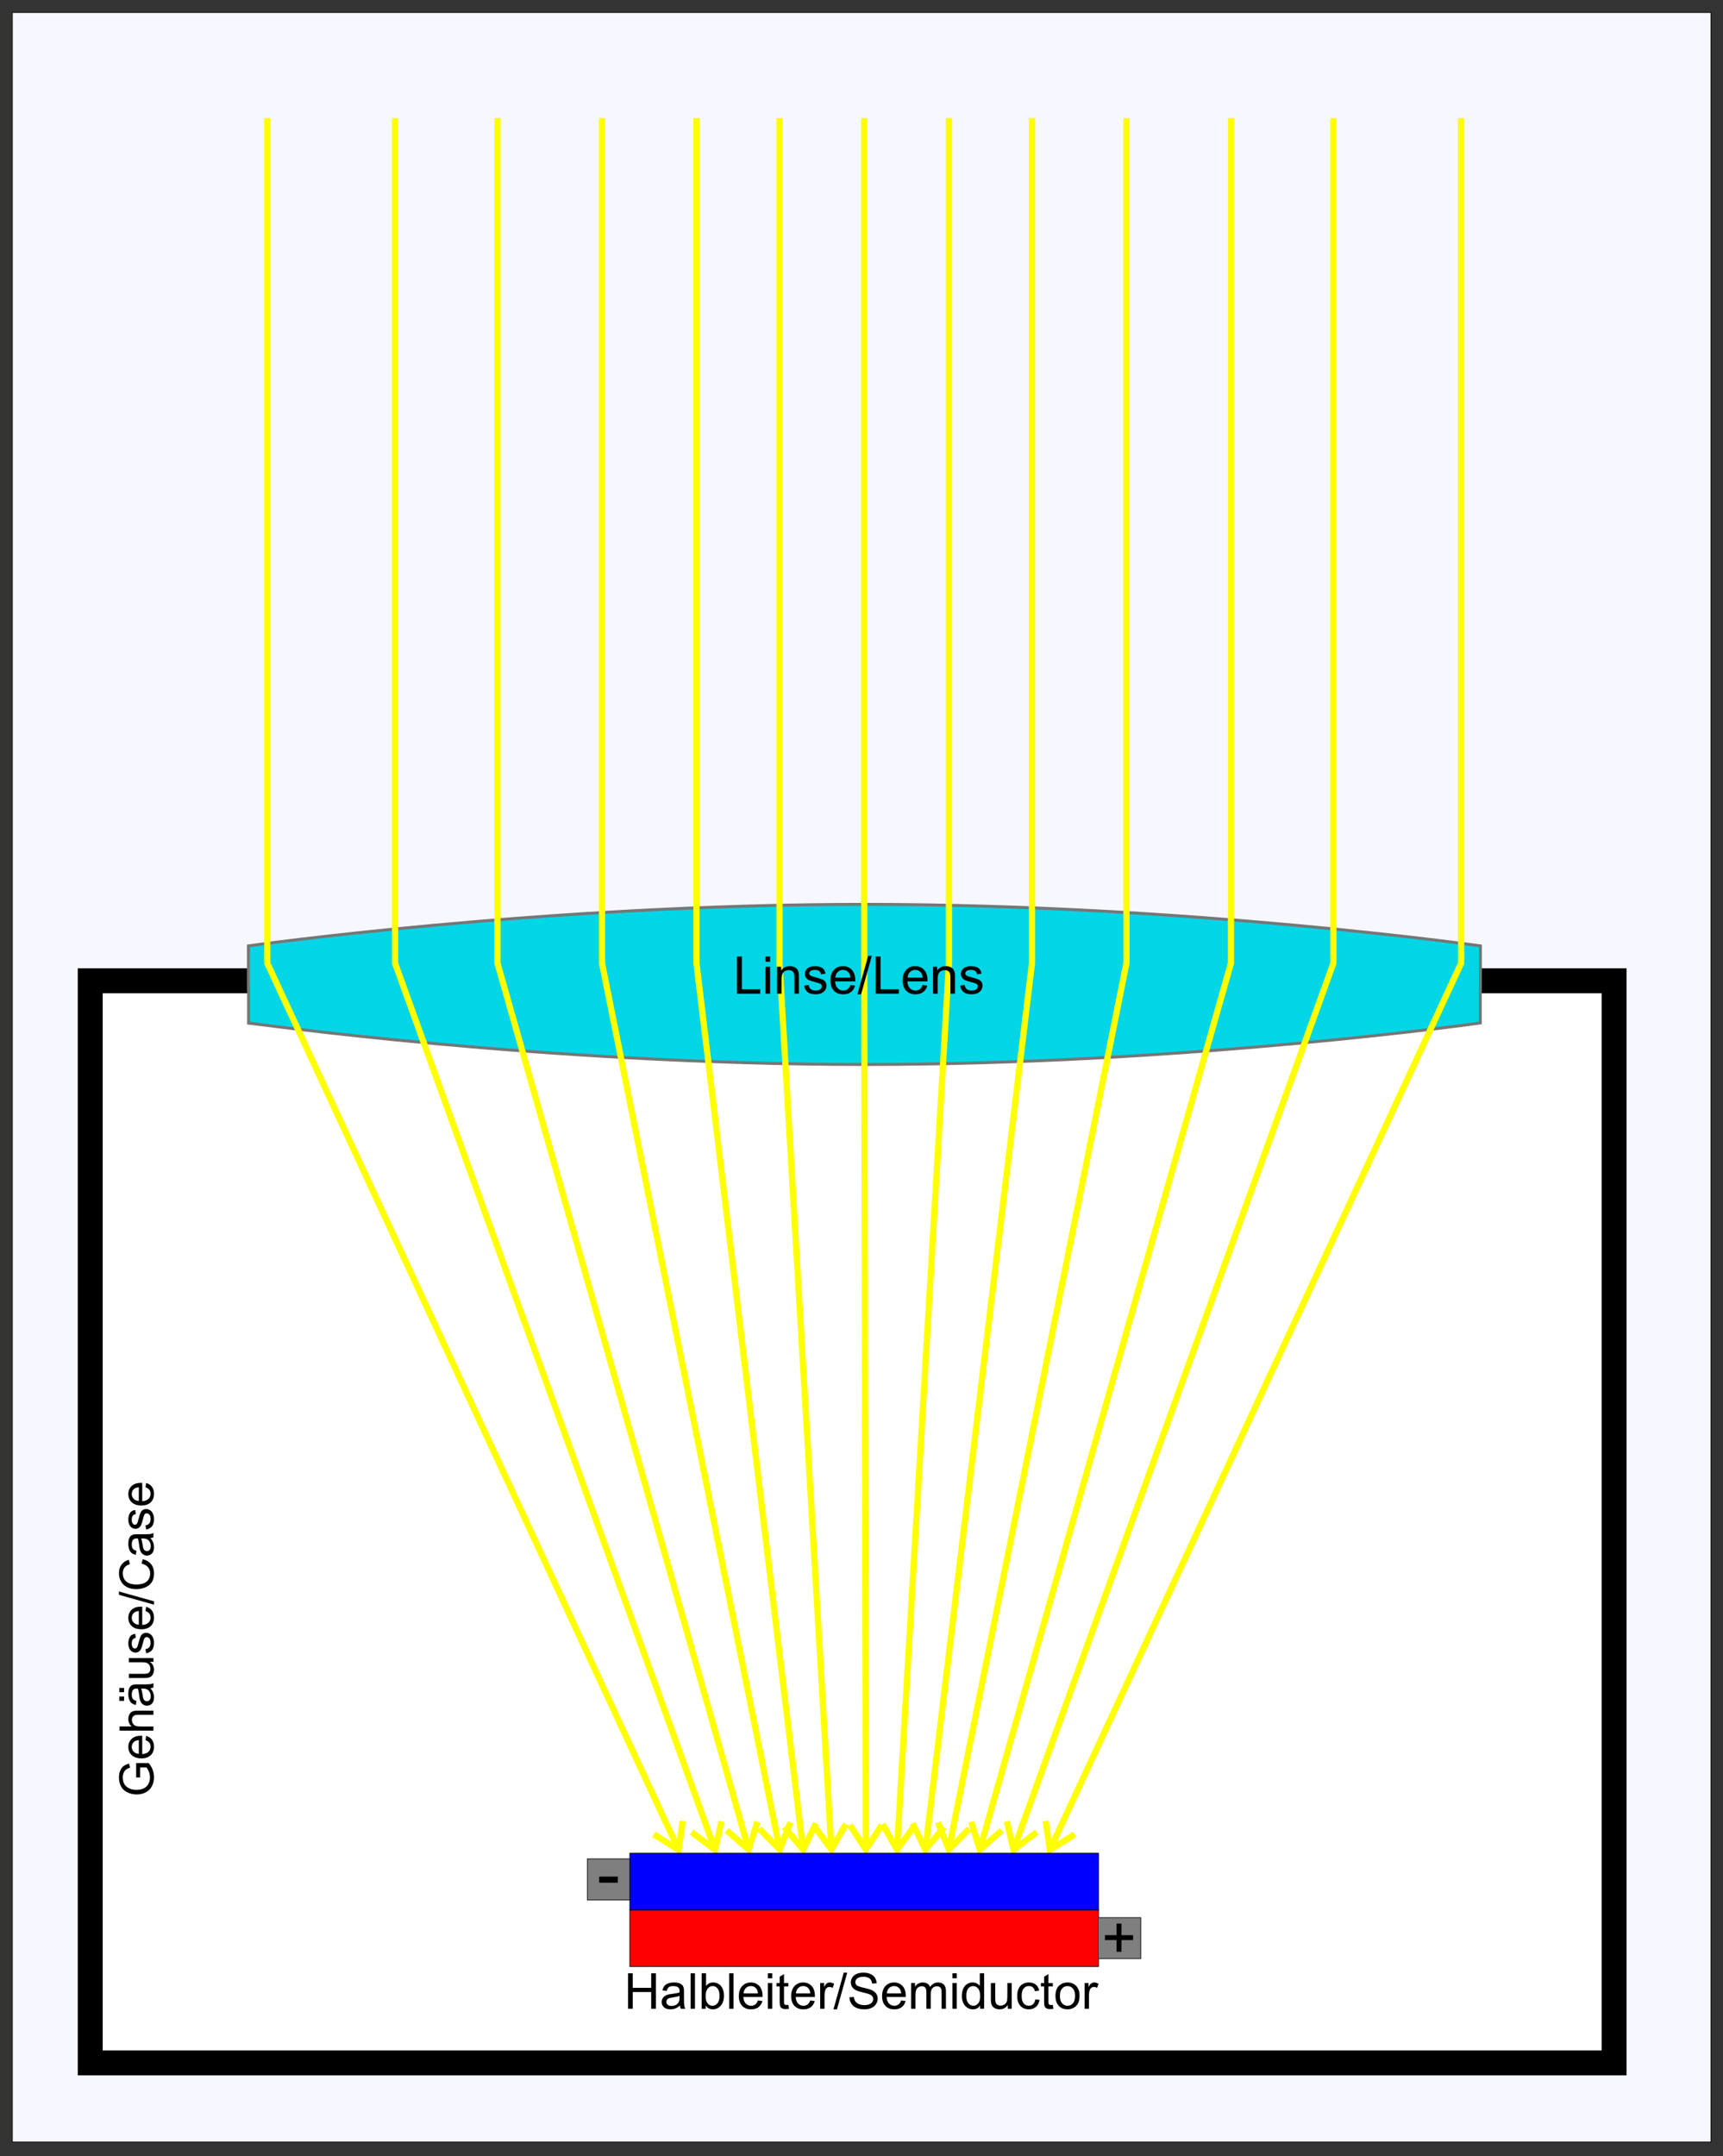 <?xml version="1.0" encoding="UTF-8" standalone="no"?>
<!-- Creator: CorelDRAW -->

<svg
   xmlns:dc="http://purl.org/dc/elements/1.1/"
   xmlns:cc="http://creativecommons.org/ns#"
   xmlns:rdf="http://www.w3.org/1999/02/22-rdf-syntax-ns#"
   xmlns:svg="http://www.w3.org/2000/svg"
   xmlns="http://www.w3.org/2000/svg"
   xmlns:sodipodi="http://sodipodi.sourceforge.net/DTD/sodipodi-0.dtd"
   xmlns:inkscape="http://www.inkscape.org/namespaces/inkscape"
   xml:space="preserve"
   width="585"
   height="732"
   style="shape-rendering:geometricPrecision; text-rendering:geometricPrecision; image-rendering:optimizeQuality; fill-rule:evenodd; clip-rule:evenodd"
   viewBox="4 5 195 244"
   id="svg2"
   version="1.1"
   inkscape:version="0.48.2 r9819"
   sodipodi:docname="Konzentratorzelle.svg"><rect x="4" y="5" width="195" height="244" fill="#333333" stroke="none"/><sodipodi:namedview
   pagecolor="#ffffff"
   bordercolor="#666666"
   borderopacity="1"
   objecttolerance="10"
   gridtolerance="10"
   guidetolerance="10"
   inkscape:pageopacity="0"
   inkscape:pageshadow="2"
   inkscape:window-width="1440"
   inkscape:window-height="855"
   id="namedview146"
   showgrid="false"
   inkscape:zoom="1.2896175"
   inkscape:cx="240.43442"
   inkscape:cy="254.9966"
   inkscape:window-x="1280"
   inkscape:window-y="0"
   inkscape:window-maximized="1"
   inkscape:current-layer="Ebene_x0020_1" />
 <defs
   id="defs4">
  <style
   type="text/css"
   id="style6">
   
    .str0 {stroke:black;stroke-width:0.076}
    .str1 {stroke:black;stroke-width:2.822}
    .fil5 {fill:blue}
    .fil2 {fill:aqua}
    .fil6 {fill:#7F7F7F}
    .fil4 {fill:red}
    .fil1 {fill:white}
    .fil0 {fill:#F7F7FF}
    .fil7 {fill:black;fill-rule:nonzero}
    .fil3 {fill:yellow;fill-rule:nonzero}
   
  </style>
 </defs>
 <g
   id="Ebene_x0020_1">
  <rect
   class="fil0 str0"
   x="5.401"
   y="6.414"
   width="192.234"
   height="240.989"
   id="rect10" />
  <rect
   class="fil1 str1"
   x="14.212"
   y="115.988"
   width="172.465"
   height="122.457"
   id="rect12" />
  
  <path
   inkscape:connector-curvature="0"
   id="path9"
   d="m 101.835,125.465 c 36.554,0 69.701,-4.7 69.701,-4.7 l 0,-3.876 0.013,0 0,-4.847 c 0,0 -33.164,-4.701 -69.72,-4.701 -36.554,0 -69.714,4.701 -69.714,4.701 l 0,4.847 0.015,0 0,3.876 c 0.061,0 33.203,4.7 69.726,4.7 z"
   style="fill:#00d6e6;fill-opacity:1;stroke:#767676;stroke-opacity:1;stroke-width:0.333;stroke-miterlimit:4;stroke-dasharray:none" /><g
   id="g16">
   <path
   class="fil3"
   d="M101.458 114.003l-0.001 0 0 -95.652 0.706 0 0 95.652 -0.704 0zm0 0l-0.001 0 0 -0.763 0.001 0.763zm0.183 99.757l-0.183 -99.757 0.703 0 0.183 99.757 -0.703 0zm0.058 0.737l0.589 -0.384 -0.59 0.001 1.793 -2.776 0.59 0.381 -1.793 2.776 -0.59 0.001zm0 0l0.59 -0.001 -0.294 0.455 -0.296 -0.454zm-1.51 -2.962l0.294 -0.192 1.804 2.77 -0.589 0.384 -1.804 -2.77 0.294 -0.192z"
   id="path18" />
  </g>
  <g
   id="g20">
   <path
   class="fil3"
   d="M169.686 114.151l-0.672 -0.147 0 -95.652 0.706 0 0 95.652 -0.033 0.147zm0.033 -0.147l0 0.076 -0.033 0.071 0.033 -0.147zm-46.994 99.697l46.322 -99.845 0.639 0.295 -46.322 99.845 -0.639 -0.295zm-0.259 0.693l0.697 -0.099 -0.536 -0.248 2.804 -1.763 0.375 0.596 -2.804 1.763 -0.536 -0.248zm0 0l0.536 0.248 -0.46 0.289 -0.076 -0.537zm-0.117 -3.329l0.349 -0.05 0.466 3.279 -0.697 0.099 -0.466 -3.279 0.349 -0.05z"
   id="path22" />
  </g>
  <g
   id="g24">
   <path
   class="fil3"
   d="M155.237 114.122l-0.684 -0.118 0 -95.652 0.706 0 0 95.652 -0.022 0.118zm0.022 -0.118l0 0.058 -0.022 0.061 0.022 -0.118zm-36.7 99.696l36.017 -99.814 0.662 0.237 -36.017 99.814 -0.662 -0.237zm-0.197 0.711l0.684 -0.16 -0.555 -0.2 2.632 -1.998 0.425 0.56 -2.632 1.998 -0.555 -0.2zm0 0l0.555 0.2 -0.432 0.328 -0.123 -0.528zm-0.409 -3.299l0.342 -0.08 0.751 3.219 -0.684 0.16 -0.751 -3.219 0.342 -0.08z"
   id="path26" />
  </g>
  <g
   id="g28">
   <path
   class="fil3"
   d="M143.654 114.098l-0.692 -0.095 0 -95.652 0.706 0 0 95.652 -0.014 0.095zm0.014 -0.095l0 0.046 -0.014 0.049 0.014 -0.095zm-28.97 99.697l28.278 -99.792 0.678 0.19 -28.278 99.792 -0.678 -0.19zm-0.146 0.725l0.673 -0.208 -0.569 -0.161 2.491 -2.182 0.464 0.53 -2.491 2.182 -0.569 -0.161zm0 0l0.569 0.161 -0.408 0.358 -0.16 -0.519zm-0.64 -3.269l0.336 -0.104 0.977 3.165 -0.673 0.208 -0.977 -3.165 0.337 -0.104z"
   id="path30" />
  </g>
  <g
   id="g32">
   <path
   class="fil3"
   d="M131.831 114.072l-0.699 -0.069 0 -95.652 0.706 0 0 95.652 -0.007 0.069zm0.007 -0.069l0 0.034 -0.007 0.035 0.007 -0.069zm-20.7 99.704l20.001 -99.772 0.692 0.138 -20.001 99.772 -0.692 -0.138zm-0.089 0.736l0.656 -0.26 -0.58 -0.116 2.316 -2.374 0.505 0.492 -2.316 2.374 -0.58 -0.116zm0 0l0.58 0.116 -0.38 0.389 -0.201 -0.506zm-0.896 -3.214l0.328 -0.13 1.224 3.084 -0.656 0.26 -1.224 -3.084 0.328 -0.13z"
   id="path34" />
  </g>
  <g
   id="g36">
   <path
   class="fil3"
   d="M121.144 114.045l-0.703 -0.041 0 -95.652 0.706 0 0 95.652 -0.003 0.041zm0.003 -0.041l0 0.018 -0.003 0.023 0.003 -0.041zm-12.703 99.72l12 -99.761 0.7 0.083 -12 99.761 -0.7 -0.083zm-0.032 0.74l0.633 -0.31 -0.587 -0.07 2.122 -2.546 0.541 0.451 -2.122 2.546 -0.587 -0.07zm0 0l0.587 0.07 -0.348 0.417 -0.239 -0.488zm-1.143 -3.132l0.316 -0.155 1.46 2.977 -0.633 0.31 -1.459 -2.977 0.317 -0.155z"
   id="path38" />
  </g>
  <g
   id="g40">
   <path
   class="fil3"
   d="M111.748 114.023l-0.704 -0.019 0 -95.652 0.706 0 0 95.652 -0.001 0.019zm0.001 -0.019l-0.001 0.019 0.001 -0.024 0 0.005zm-6.547 99.738l5.843 -99.757 0.703 0.039 -5.843 99.757 -0.703 -0.039zm0.014 0.739l0.612 -0.348 -0.59 -0.034 1.96 -2.667 0.567 0.417 -1.96 2.668 -0.59 -0.034zm0 0l0.59 0.034 -0.321 0.437 -0.268 -0.472zm-1.331 -3.052l0.306 -0.174 1.637 2.878 -0.612 0.348 -1.637 -2.878 0.306 -0.174z"
   id="path42" />
  </g>
  <g
   id="g44">
   <path
   class="fil3"
   d="M33.932 114.151l-0.033 -0.147 0 -95.652 0.706 0 0 95.652 -0.672 0.147zm0 0l-0.033 -0.071 0 -0.076 0.033 0.147zm46.322 99.845l-46.322 -99.845 0.639 -0.295 46.322 99.845 -0.639 0.295zm0.362 0.646l0.375 -0.596 -0.536 0.249 0.465 -3.279 0.697 0.099 -0.465 3.279 -0.536 0.249zm0 0l0.536 -0.249 -0.076 0.537 -0.46 -0.289zm-2.618 -2.06l0.187 -0.298 2.805 1.762 -0.375 0.596 -2.805 -1.762 0.187 -0.298z"
   id="path46" />
  </g>
  <g
   id="g48">
   <path
   class="fil3"
   d="M48.382 114.122l-0.022 -0.118 0 -95.652 0.706 0 0 95.652 -0.684 0.118zm0 0l-0.022 -0.061 -0 -0.058 0.022 0.118zm36.017 99.814l-36.017 -99.814 0.662 -0.237 36.017 99.814 -0.662 0.237zm0.303 0.674l0.425 -0.56 -0.555 0.2 0.75 -3.219 0.684 0.159 -0.75 3.219 -0.555 0.2zm0 0l0.555 -0.2 -0.123 0.528 -0.432 -0.328zm-2.421 -2.278l0.212 -0.28 2.634 1.998 -0.425 0.56 -2.634 -1.998 0.212 -0.28z"
   id="path50" />
  </g>
  <g
   id="g52">
   <path
   class="fil3"
   d="M59.965 114.098l-0.014 -0.095 0 -95.652 0.706 0 0 95.652 -0.692 0.095zm0 0l-0.014 -0.049 0 -0.046 0.014 0.095zm28.277 99.792l-28.277 -99.792 0.678 -0.19 28.277 99.792 -0.678 0.19zm0.256 0.696l0.464 -0.53 -0.568 0.161 0.976 -3.165 0.673 0.207 -0.976 3.165 -0.568 0.161zm0 0l0.568 -0.161 -0.16 0.519 -0.408 -0.358zm-2.26 -2.447l0.232 -0.265 2.492 2.182 -0.464 0.53 -2.492 -2.182 0.232 -0.265z"
   id="path54" />
  </g>
  <g
   id="g56">
   <path
   class="fil3"
   d="M71.788 114.072l-0.007 -0.069 0 -95.652 0.706 0 0 95.652 -0.699 0.069zm0 0l-0.007 -0.034 0 -0.035 0.007 0.069zm20.001 99.772l-20.001 -99.772 0.692 -0.138 20.001 99.772 -0.692 0.138zm0.201 0.714l0.505 -0.493 -0.58 0.116 1.222 -3.084 0.656 0.26 -1.222 3.084 -0.58 0.116zm0 0l0.58 -0.116 -0.2 0.506 -0.38 -0.389zm-2.065 -2.621l0.252 -0.246 2.318 2.374 -0.505 0.493 -2.318 -2.374 0.252 -0.246z"
   id="path58" />
  </g>
  <g
   id="g60">
   <path
   class="fil3"
   d="M82.475 114.045l-0.003 -0.041 0 -95.652 0.706 0 0 95.652 -0.703 0.041zm0 0l-0.003 -0.023 0 -0.018 0.003 0.041zm11.999 99.761l-11.999 -99.761 0.7 -0.083 11.999 99.761 -0.7 0.083zm0.145 0.728l0.541 -0.452 -0.587 0.071 1.458 -2.977 0.633 0.31 -1.458 2.977 -0.587 0.071zm0 0l0.587 -0.071 -0.239 0.488 -0.348 -0.417zm-1.853 -2.772l0.271 -0.226 2.124 2.546 -0.541 0.452 -2.124 -2.546 0.271 -0.226z"
   id="path62" />
  </g>
  <g
   id="g64">
   <path
   class="fil3"
   d="M91.871 114.023l-0.001 -0.019 0 -95.652 0.706 0 0 95.652 -0.704 0.019zm0 0l-0.001 -0.019 0 -0.005 0.001 0.024zm5.842 99.757l-5.842 -99.757 0.703 -0.039 5.842 99.757 -0.703 0.039zm0.1 0.734l0.567 -0.417 -0.59 0.035 1.635 -2.878 0.612 0.348 -1.635 2.878 -0.59 0.035zm0 0l0.59 -0.035 -0.268 0.472 -0.322 -0.437zm-1.678 -2.876l0.283 -0.208 1.961 2.667 -0.567 0.417 -1.961 -2.667 0.284 -0.208z"
   id="path66" />
  </g>
  <rect
   class="fil4 str0"
   x="75.283"
   y="221.134"
   width="53.046"
   height="6.411"
   id="rect68" />
  <rect
   class="fil5 str0"
   x="75.283"
   y="214.723"
   width="53.046"
   height="6.411"
   id="rect70" />
  <rect
   class="fil6 str0"
   x="70.475"
   y="215.358"
   width="4.808"
   height="4.648"
   id="rect72" />
  <polygon
   class="fil7"
   points="71.815,218.055 71.815,217.366 73.921,217.366 73.921,218.055 "
   id="polygon74" />
  <rect
   class="fil6 str0"
   x="128.296"
   y="222.005"
   width="4.808"
   height="4.648"
   id="rect76" />
  <polygon
   class="fil7"
   points="130.365,225.872 130.365,224.548 129.05,224.548 129.05,223.994 130.365,223.994 130.365,222.679 130.925,222.679 130.925,223.994 132.24,223.994 132.24,224.548 130.925,224.548 130.925,225.872 "
   id="polygon78" />
  <polygon
   class="fil7"
   points="87.406,117.452 87.406,113.242 87.964,113.242 87.964,116.955 90.037,116.955 90.037,117.452 "
   id="polygon80" />
  <path
   id="1"
   class="fil7"
   d="M90.637 113.837l0 -0.595 0.517 0 0 0.595 -0.517 0zm0 3.615l0 -3.049 0.517 0 0 3.049 -0.517 0z" />
  <path
   id="12"
   class="fil7"
   d="M91.941 117.452l0 -3.049 0.465 0 0 0.433c0.225,-0.335 0.548,-0.503 0.97,-0.503 0.184,0 0.353,0.033 0.507,0.099 0.155,0.067 0.27,0.153 0.346,0.261 0.077,0.107 0.13,0.234 0.162,0.381 0.019,0.096 0.028,0.264 0.028,0.503l0 1.875 -0.517 0 0 -1.855c0,-0.21 -0.02,-0.367 -0.06,-0.472 -0.04,-0.104 -0.112,-0.187 -0.214,-0.249 -0.103,-0.063 -0.223,-0.094 -0.361,-0.094 -0.221,0 -0.41,0.071 -0.57,0.21 -0.16,0.14 -0.239,0.405 -0.239,0.796l0 1.665 -0.517 0z" />
  <path
   id="123"
   class="fil7"
   d="M95.005 116.541l0.511 -0.08c0.028,0.205 0.109,0.362 0.24,0.471 0.13,0.109 0.314,0.164 0.55,0.164 0.237,0 0.414,-0.049 0.528,-0.145 0.115,-0.097 0.172,-0.211 0.172,-0.34 0,-0.118 -0.051,-0.209 -0.153,-0.276 -0.07,-0.046 -0.247,-0.104 -0.528,-0.174 -0.378,-0.096 -0.642,-0.178 -0.788,-0.249 -0.146,-0.07 -0.258,-0.167 -0.333,-0.29 -0.075,-0.123 -0.114,-0.26 -0.114,-0.409 0,-0.136 0.031,-0.262 0.094,-0.377 0.062,-0.117 0.147,-0.213 0.254,-0.289 0.08,-0.059 0.19,-0.11 0.328,-0.151 0.139,-0.041 0.288,-0.062 0.447,-0.062 0.239,0 0.449,0.035 0.63,0.104 0.181,0.069 0.315,0.162 0.401,0.279 0.086,0.119 0.145,0.275 0.177,0.472l-0.505 0.07c-0.024,-0.157 -0.09,-0.279 -0.2,-0.368 -0.11,-0.088 -0.266,-0.132 -0.467,-0.132 -0.237,0 -0.407,0.039 -0.508,0.118 -0.102,0.078 -0.153,0.171 -0.153,0.275 0,0.068 0.022,0.128 0.064,0.181 0.042,0.056 0.108,0.101 0.198,0.138 0.052,0.019 0.204,0.063 0.457,0.131 0.366,0.098 0.62,0.177 0.764,0.24 0.145,0.062 0.259,0.153 0.341,0.272 0.082,0.119 0.123,0.266 0.123,0.442 0,0.172 -0.051,0.334 -0.151,0.487 -0.101,0.152 -0.246,0.27 -0.435,0.353 -0.189,0.083 -0.404,0.124 -0.643,0.124 -0.397,0 -0.699,-0.082 -0.907,-0.247 -0.208,-0.165 -0.34,-0.409 -0.397,-0.732z" />
  <path
   id="1234"
   class="fil7"
   d="M100.239 116.47l0.534 0.066c-0.084,0.313 -0.24,0.555 -0.468,0.727 -0.228,0.172 -0.519,0.258 -0.873,0.258 -0.446,0 -0.8,-0.137 -1.06,-0.412 -0.262,-0.274 -0.392,-0.66 -0.392,-1.156 0,-0.514 0.132,-0.911 0.396,-1.195 0.265,-0.283 0.607,-0.425 1.028,-0.425 0.408,0 0.741,0.139 0.999,0.417 0.259,0.277 0.388,0.668 0.388,1.171 0,0.031 -0.001,0.077 -0.003,0.138l-2.274 0c0.019,0.335 0.114,0.592 0.284,0.769 0.171,0.178 0.382,0.268 0.637,0.268 0.189,0 0.351,-0.05 0.485,-0.15 0.134,-0.099 0.24,-0.258 0.319,-0.476zm-1.697 -0.836l1.702 0c-0.022,-0.256 -0.088,-0.449 -0.195,-0.576 -0.165,-0.199 -0.378,-0.299 -0.64,-0.299 -0.237,0 -0.437,0.079 -0.599,0.238 -0.162,0.159 -0.251,0.371 -0.269,0.637z" />
  <polygon
   id="12345"
   class="fil7"
   points="101.035,117.524 102.256,113.171 102.669,113.171 101.452,117.524 " />
  <polygon
   id="123456"
   class="fil7"
   points="103.1,117.452 103.1,113.242 103.657,113.242 103.657,116.955 105.73,116.955 105.73,117.452 " />
  <path
   id="1234567"
   class="fil7"
   d="M108.415 116.47l0.534 0.066c-0.084,0.313 -0.24,0.555 -0.468,0.727 -0.228,0.172 -0.519,0.258 -0.873,0.258 -0.446,0 -0.8,-0.137 -1.06,-0.412 -0.262,-0.274 -0.392,-0.66 -0.392,-1.156 0,-0.514 0.132,-0.911 0.396,-1.195 0.265,-0.283 0.607,-0.425 1.028,-0.425 0.408,0 0.741,0.139 0.999,0.417 0.259,0.277 0.388,0.668 0.388,1.171 0,0.031 -0.001,0.077 -0.003,0.138l-2.274 0c0.019,0.335 0.114,0.592 0.284,0.769 0.171,0.178 0.382,0.268 0.637,0.268 0.189,0 0.351,-0.05 0.485,-0.15 0.134,-0.099 0.24,-0.258 0.319,-0.476zm-1.697 -0.836l1.702 0c-0.022,-0.256 -0.088,-0.449 -0.195,-0.576 -0.165,-0.199 -0.378,-0.299 -0.64,-0.299 -0.237,0 -0.437,0.079 -0.599,0.238 -0.162,0.159 -0.251,0.371 -0.269,0.637z" />
  <path
   id="12345678"
   class="fil7"
   d="M109.599 117.452l0 -3.049 0.465 0 0 0.433c0.225,-0.335 0.548,-0.503 0.97,-0.503 0.184,0 0.353,0.033 0.507,0.099 0.155,0.067 0.27,0.153 0.346,0.261 0.077,0.107 0.13,0.234 0.162,0.381 0.019,0.096 0.028,0.264 0.028,0.503l0 1.875 -0.517 0 0 -1.855c0,-0.21 -0.02,-0.367 -0.06,-0.472 -0.04,-0.104 -0.112,-0.187 -0.214,-0.249 -0.103,-0.063 -0.223,-0.094 -0.361,-0.094 -0.221,0 -0.41,0.071 -0.57,0.21 -0.16,0.14 -0.239,0.405 -0.239,0.796l0 1.665 -0.517 0z" />
  <path
   id="123456789"
   class="fil7"
   d="M112.663 116.541l0.511 -0.08c0.028,0.205 0.109,0.362 0.24,0.471 0.13,0.109 0.314,0.164 0.55,0.164 0.237,0 0.414,-0.049 0.528,-0.145 0.115,-0.097 0.172,-0.211 0.172,-0.34 0,-0.118 -0.051,-0.209 -0.153,-0.276 -0.07,-0.046 -0.247,-0.104 -0.528,-0.174 -0.378,-0.096 -0.642,-0.178 -0.788,-0.249 -0.146,-0.07 -0.258,-0.167 -0.333,-0.29 -0.075,-0.123 -0.114,-0.26 -0.114,-0.409 0,-0.136 0.031,-0.262 0.094,-0.377 0.062,-0.117 0.147,-0.213 0.254,-0.289 0.08,-0.059 0.19,-0.11 0.328,-0.151 0.139,-0.041 0.288,-0.062 0.447,-0.062 0.239,0 0.449,0.035 0.63,0.104 0.181,0.069 0.315,0.162 0.401,0.279 0.086,0.119 0.145,0.275 0.177,0.472l-0.505 0.07c-0.024,-0.157 -0.09,-0.279 -0.2,-0.368 -0.11,-0.088 -0.266,-0.132 -0.467,-0.132 -0.237,0 -0.407,0.039 -0.508,0.118 -0.102,0.078 -0.153,0.171 -0.153,0.275 0,0.068 0.022,0.128 0.064,0.181 0.042,0.056 0.108,0.101 0.198,0.138 0.052,0.019 0.204,0.063 0.457,0.131 0.366,0.098 0.62,0.177 0.764,0.24 0.145,0.062 0.259,0.153 0.341,0.272 0.082,0.119 0.123,0.266 0.123,0.442 0,0.172 -0.051,0.334 -0.151,0.487 -0.101,0.152 -0.246,0.27 -0.435,0.353 -0.189,0.083 -0.404,0.124 -0.643,0.124 -0.397,0 -0.699,-0.082 -0.907,-0.247 -0.208,-0.165 -0.34,-0.409 -0.397,-0.732z" />
  <polygon
   class="fil7"
   points="75.08,232.321 75.08,228.306 75.612,228.306 75.612,229.955 77.699,229.955 77.699,228.306 78.231,228.306 78.231,232.321 77.699,232.321 77.699,230.429 75.612,230.429 75.612,232.321 "
   id="polygon91" />
  <path
   id="path93"
   class="fil7"
   d="M80.95 231.962c-0.183,0.155 -0.359,0.265 -0.527,0.329 -0.169,0.064 -0.351,0.095 -0.544,0.095 -0.32,0 -0.565,-0.078 -0.737,-0.234 -0.171,-0.156 -0.257,-0.356 -0.257,-0.598 0,-0.143 0.032,-0.273 0.097,-0.391 0.065,-0.118 0.15,-0.212 0.254,-0.283 0.106,-0.071 0.223,-0.125 0.355,-0.162 0.096,-0.025 0.242,-0.051 0.438,-0.074 0.398,-0.048 0.692,-0.104 0.88,-0.17 0.002,-0.067 0.003,-0.11 0.003,-0.128 0,-0.201 -0.047,-0.343 -0.14,-0.424 -0.125,-0.112 -0.313,-0.167 -0.561,-0.167 -0.232,0 -0.403,0.04 -0.514,0.122 -0.11,0.081 -0.192,0.225 -0.245,0.432l-0.481 -0.066c0.044,-0.206 0.116,-0.373 0.216,-0.499 0.1,-0.127 0.246,-0.225 0.436,-0.294 0.19,-0.068 0.409,-0.103 0.66,-0.103 0.249,0 0.45,0.03 0.605,0.088 0.155,0.059 0.269,0.132 0.343,0.221 0.073,0.089 0.123,0.2 0.153,0.336 0.016,0.084 0.024,0.236 0.024,0.454l0 0.657c0,0.459 0.01,0.749 0.032,0.869 0.021,0.121 0.063,0.238 0.124,0.35l-0.515 0c-0.051,-0.102 -0.084,-0.222 -0.098,-0.359zm-0.041 -1.101c-0.179,0.074 -0.448,0.136 -0.805,0.187 -0.203,0.029 -0.347,0.062 -0.43,0.098 -0.084,0.036 -0.15,0.09 -0.195,0.161 -0.046,0.07 -0.069,0.148 -0.069,0.234 0,0.132 0.051,0.241 0.15,0.329 0.099,0.087 0.245,0.131 0.437,0.131 0.19,0 0.359,-0.041 0.507,-0.124 0.148,-0.083 0.257,-0.197 0.326,-0.341 0.053,-0.111 0.079,-0.276 0.079,-0.493l0 -0.181z" />
  <polygon
   id="polygon95"
   class="fil7"
   points="82.161,232.321 82.161,228.306 82.653,228.306 82.653,232.321 " />
  <path
   id="path97"
   class="fil7"
   d="M83.872 232.321l-0.457 0 0 -4.015 0.493 0 0 1.432c0.208,-0.261 0.474,-0.392 0.796,-0.392 0.179,0 0.349,0.036 0.508,0.108 0.16,0.072 0.291,0.174 0.395,0.304 0.103,0.131 0.184,0.288 0.242,0.473 0.059,0.184 0.088,0.381 0.088,0.591 0,0.499 -0.123,0.884 -0.37,1.156 -0.246,0.272 -0.542,0.408 -0.887,0.408 -0.343,0 -0.612,-0.143 -0.808,-0.43l0 0.365zm-0.006 -1.476c0,0.349 0.048,0.6 0.142,0.755 0.155,0.254 0.366,0.381 0.63,0.381 0.216,0 0.402,-0.093 0.559,-0.281 0.157,-0.187 0.235,-0.466 0.235,-0.837 0,-0.38 -0.076,-0.66 -0.226,-0.841 -0.15,-0.18 -0.333,-0.271 -0.546,-0.271 -0.216,0 -0.402,0.093 -0.559,0.281 -0.157,0.187 -0.236,0.458 -0.236,0.812z" />
  <polygon
   id="polygon99"
   class="fil7"
   points="86.526,232.321 86.526,228.306 87.019,228.306 87.019,232.321 " />
  <path
   id="path101"
   class="fil7"
   d="M89.774 231.385l0.509 0.063c-0.08,0.298 -0.229,0.529 -0.446,0.694 -0.218,0.164 -0.495,0.246 -0.833,0.246 -0.425,0 -0.763,-0.131 -1.012,-0.393 -0.25,-0.262 -0.374,-0.629 -0.374,-1.102 0,-0.49 0.126,-0.869 0.378,-1.14 0.253,-0.27 0.579,-0.406 0.981,-0.406 0.389,0 0.707,0.133 0.953,0.397 0.247,0.265 0.37,0.638 0.37,1.117 0,0.03 -0.001,0.074 -0.003,0.132l-2.169 0c0.018,0.32 0.108,0.565 0.271,0.734 0.163,0.17 0.365,0.255 0.608,0.255 0.18,0 0.335,-0.048 0.463,-0.143 0.128,-0.094 0.229,-0.246 0.304,-0.454zm-1.618 -0.797l1.624 0c-0.021,-0.244 -0.084,-0.428 -0.186,-0.55 -0.157,-0.19 -0.361,-0.285 -0.611,-0.285 -0.226,0 -0.417,0.076 -0.571,0.227 -0.154,0.151 -0.239,0.354 -0.256,0.608z" />
  <path
   id="path103"
   class="fil7"
   d="M90.905 228.874l0 -0.568 0.494 0 0 0.568 -0.494 0zm0 3.448l0 -2.908 0.494 0 0 2.908 -0.494 0z" />
  <path
   id="path105"
   class="fil7"
   d="M93.226 231.88l0.071 0.436c-0.138,0.029 -0.263,0.044 -0.372,0.044 -0.179,0 -0.318,-0.028 -0.417,-0.085 -0.098,-0.056 -0.167,-0.131 -0.207,-0.224 -0.04,-0.092 -0.061,-0.286 -0.061,-0.581l0 -1.673 -0.362 0 0 -0.383 0.362 0 0 -0.721 0.491 -0.295 0 1.016 0.495 0 0 0.383 -0.495 0 0 1.7c0,0.141 0.009,0.231 0.025,0.271 0.018,0.04 0.046,0.072 0.085,0.096 0.039,0.023 0.095,0.035 0.168,0.035 0.055,0 0.127,-0.007 0.217,-0.02z" />
  <path
   id="path107"
   class="fil7"
   d="M95.698 231.385l0.509 0.063c-0.08,0.298 -0.229,0.529 -0.446,0.694 -0.218,0.164 -0.495,0.246 -0.833,0.246 -0.425,0 -0.763,-0.131 -1.012,-0.393 -0.25,-0.262 -0.374,-0.629 -0.374,-1.102 0,-0.49 0.126,-0.869 0.378,-1.14 0.253,-0.27 0.579,-0.406 0.981,-0.406 0.389,0 0.707,0.133 0.953,0.397 0.247,0.265 0.37,0.638 0.37,1.117 0,0.03 -0.001,0.074 -0.003,0.132l-2.169 0c0.018,0.32 0.108,0.565 0.271,0.734 0.163,0.17 0.365,0.255 0.608,0.255 0.18,0 0.335,-0.048 0.463,-0.143 0.128,-0.094 0.229,-0.246 0.304,-0.454zm-1.618 -0.797l1.624 0c-0.021,-0.244 -0.084,-0.428 -0.186,-0.55 -0.157,-0.19 -0.361,-0.285 -0.611,-0.285 -0.226,0 -0.417,0.076 -0.571,0.227 -0.154,0.151 -0.239,0.354 -0.256,0.608z" />
  <path
   id="path109"
   class="fil7"
   d="M96.822 232.321l0 -2.908 0.443 0 0 0.44c0.113,-0.206 0.218,-0.342 0.314,-0.408 0.095,-0.065 0.201,-0.099 0.316,-0.099 0.166,0 0.335,0.053 0.507,0.159l-0.17 0.458c-0.12,-0.072 -0.24,-0.107 -0.361,-0.107 -0.108,0 -0.205,0.033 -0.291,0.097 -0.086,0.066 -0.147,0.155 -0.183,0.27 -0.055,0.175 -0.082,0.366 -0.082,0.575l0 1.523 -0.493 0z" />
  <polygon
   id="12345678910"
   class="fil7"
   points="98.325,232.389 99.489,228.238 99.884,228.238 98.723,232.389 " />
  <path
   id="1234567891011"
   class="fil7"
   d="M100.136 231.031l0.501 -0.044c0.023,0.201 0.079,0.365 0.166,0.494 0.087,0.129 0.222,0.233 0.404,0.312 0.182,0.08 0.388,0.119 0.616,0.119 0.203,0 0.381,-0.03 0.537,-0.09 0.155,-0.061 0.271,-0.143 0.347,-0.248 0.076,-0.106 0.114,-0.22 0.114,-0.344 0,-0.126 -0.036,-0.236 -0.11,-0.33 -0.073,-0.095 -0.194,-0.173 -0.361,-0.237 -0.108,-0.042 -0.346,-0.107 -0.715,-0.196 -0.368,-0.089 -0.627,-0.172 -0.775,-0.251 -0.192,-0.1 -0.335,-0.225 -0.429,-0.374 -0.093,-0.149 -0.14,-0.315 -0.14,-0.5 0,-0.202 0.057,-0.392 0.172,-0.568 0.115,-0.177 0.283,-0.31 0.504,-0.402 0.222,-0.091 0.467,-0.137 0.737,-0.137 0.298,0 0.56,0.048 0.788,0.144 0.227,0.095 0.402,0.237 0.524,0.423 0.121,0.186 0.188,0.397 0.197,0.633l-0.509 0.038c-0.028,-0.253 -0.121,-0.446 -0.279,-0.575 -0.158,-0.13 -0.391,-0.195 -0.699,-0.195 -0.322,0 -0.555,0.059 -0.703,0.177 -0.147,0.118 -0.221,0.26 -0.221,0.425 0,0.145 0.052,0.264 0.156,0.356 0.103,0.093 0.369,0.189 0.801,0.286 0.432,0.098 0.728,0.183 0.889,0.256 0.234,0.108 0.407,0.245 0.518,0.409 0.111,0.166 0.166,0.356 0.166,0.571 0,0.214 -0.061,0.415 -0.183,0.604 -0.122,0.189 -0.298,0.336 -0.527,0.441 -0.229,0.105 -0.487,0.157 -0.773,0.157 -0.364,0 -0.668,-0.052 -0.913,-0.159 -0.246,-0.106 -0.439,-0.265 -0.579,-0.478 -0.139,-0.212 -0.213,-0.453 -0.22,-0.722z" />
  <path
   id="123456789101112"
   class="fil7"
   d="M105.986 231.385l0.509 0.063c-0.08,0.298 -0.229,0.529 -0.446,0.694 -0.218,0.164 -0.495,0.246 -0.833,0.246 -0.425,0 -0.763,-0.131 -1.012,-0.393 -0.25,-0.262 -0.374,-0.629 -0.374,-1.102 0,-0.49 0.126,-0.869 0.378,-1.14 0.253,-0.27 0.579,-0.406 0.981,-0.406 0.389,0 0.707,0.133 0.953,0.397 0.247,0.265 0.37,0.638 0.37,1.117 0,0.03 -0.001,0.074 -0.003,0.132l-2.169 0c0.018,0.32 0.108,0.565 0.271,0.734 0.163,0.17 0.365,0.255 0.608,0.255 0.18,0 0.335,-0.048 0.463,-0.143 0.128,-0.094 0.229,-0.246 0.304,-0.454zm-1.618 -0.797l1.624 0c-0.021,-0.244 -0.084,-0.428 -0.186,-0.55 -0.157,-0.19 -0.361,-0.285 -0.611,-0.285 -0.226,0 -0.417,0.076 -0.571,0.227 -0.154,0.151 -0.239,0.354 -0.256,0.608z" />
  <path
   id="12345678910111213"
   class="fil7"
   d="M107.115 232.321l0 -2.908 0.44 0 0 0.408c0.092,-0.142 0.213,-0.257 0.365,-0.343 0.151,-0.087 0.324,-0.131 0.518,-0.131 0.215,0 0.392,0.045 0.529,0.135 0.138,0.09 0.236,0.214 0.292,0.375 0.231,-0.339 0.53,-0.509 0.898,-0.509 0.289,0 0.51,0.08 0.666,0.24 0.155,0.16 0.233,0.406 0.233,0.738l0 1.997 -0.49 0 0 -1.832c0,-0.197 -0.016,-0.339 -0.048,-0.426 -0.033,-0.086 -0.091,-0.156 -0.174,-0.209 -0.084,-0.052 -0.183,-0.08 -0.296,-0.08 -0.205,0 -0.374,0.068 -0.509,0.205 -0.135,0.136 -0.203,0.353 -0.203,0.652l0 1.69 -0.493 0 0 -1.889c0,-0.22 -0.04,-0.384 -0.121,-0.494 -0.08,-0.109 -0.211,-0.165 -0.395,-0.165 -0.138,0 -0.266,0.036 -0.384,0.11 -0.118,0.073 -0.204,0.179 -0.256,0.32 -0.053,0.141 -0.079,0.344 -0.079,0.609l0 1.509 -0.493 0z" />
  <path
   id="1234567891011121314"
   class="fil7"
   d="M111.789 228.874l0 -0.568 0.494 0 0 0.568 -0.494 0zm0 3.448l0 -2.908 0.494 0 0 2.908 -0.494 0z" />
  <path
   id="123456789101112131415"
   class="fil7"
   d="M114.92 232.321l0 -0.367c-0.184,0.289 -0.455,0.433 -0.813,0.433 -0.232,0 -0.445,-0.064 -0.639,-0.192 -0.195,-0.127 -0.345,-0.306 -0.453,-0.536 -0.107,-0.229 -0.16,-0.492 -0.16,-0.79 0,-0.29 0.049,-0.553 0.145,-0.79 0.097,-0.236 0.242,-0.418 0.436,-0.543 0.194,-0.126 0.41,-0.19 0.65,-0.19 0.175,0 0.331,0.037 0.467,0.111 0.138,0.074 0.249,0.17 0.335,0.289l0 -1.441 0.49 0 0 4.015 -0.457 0zm-1.558 -1.452c0,0.373 0.079,0.652 0.236,0.836 0.157,0.184 0.342,0.277 0.556,0.277 0.215,0 0.398,-0.089 0.549,-0.265 0.15,-0.176 0.226,-0.445 0.226,-0.807 0,-0.398 -0.077,-0.69 -0.23,-0.876 -0.153,-0.187 -0.342,-0.28 -0.568,-0.28 -0.219,0 -0.402,0.09 -0.549,0.268 -0.147,0.179 -0.221,0.461 -0.221,0.846z" />
  <path
   id="12345678910111213141516"
   class="fil7"
   d="M118.059 232.321l0 -0.427c-0.227,0.329 -0.535,0.493 -0.924,0.493 -0.171,0 -0.332,-0.033 -0.48,-0.098 -0.149,-0.066 -0.259,-0.149 -0.331,-0.248 -0.073,-0.1 -0.123,-0.222 -0.152,-0.365 -0.02,-0.097 -0.03,-0.251 -0.03,-0.461l0 -1.801 0.493 0 0 1.613c0,0.258 0.01,0.431 0.03,0.521 0.032,0.13 0.097,0.231 0.197,0.306 0.101,0.074 0.225,0.11 0.373,0.11 0.148,0 0.286,-0.037 0.416,-0.113 0.13,-0.076 0.222,-0.179 0.275,-0.309 0.054,-0.131 0.081,-0.321 0.081,-0.568l0 -1.558 0.493 0 0 2.908 -0.44 0z" />
  <path
   id="1234567891011121314151617"
   class="fil7"
   d="M121.17 231.255l0.484 0.064c-0.052,0.334 -0.188,0.596 -0.407,0.784 -0.218,0.189 -0.486,0.283 -0.804,0.283 -0.397,0 -0.718,-0.13 -0.959,-0.39 -0.242,-0.26 -0.364,-0.633 -0.364,-1.119 0,-0.314 0.052,-0.589 0.156,-0.825 0.105,-0.236 0.263,-0.412 0.476,-0.53 0.212,-0.118 0.444,-0.177 0.694,-0.177 0.316,0 0.575,0.08 0.775,0.24 0.201,0.16 0.33,0.386 0.387,0.68l-0.48 0.074c-0.046,-0.195 -0.126,-0.342 -0.242,-0.441 -0.116,-0.098 -0.256,-0.148 -0.421,-0.148 -0.249,0 -0.451,0.089 -0.606,0.267 -0.155,0.178 -0.233,0.459 -0.233,0.844 0,0.391 0.075,0.675 0.225,0.853 0.15,0.177 0.345,0.265 0.586,0.265 0.194,0 0.354,-0.06 0.484,-0.178 0.13,-0.119 0.212,-0.301 0.247,-0.548z" />
  <path
   id="123456789101112131415161718"
   class="fil7"
   d="M123.153 231.88l0.071 0.436c-0.138,0.029 -0.263,0.044 -0.372,0.044 -0.179,0 -0.318,-0.028 -0.417,-0.085 -0.098,-0.056 -0.167,-0.131 -0.207,-0.224 -0.04,-0.092 -0.061,-0.286 -0.061,-0.581l0 -1.673 -0.362 0 0 -0.383 0.362 0 0 -0.721 0.491 -0.295 0 1.016 0.495 0 0 0.383 -0.495 0 0 1.7c0,0.141 0.009,0.231 0.025,0.271 0.018,0.04 0.046,0.072 0.085,0.096 0.039,0.023 0.095,0.035 0.168,0.035 0.055,0 0.127,-0.007 0.217,-0.02z" />
  <path
   id="12345678910111213141516171819"
   class="fil7"
   d="M123.451 230.867c0,-0.538 0.15,-0.938 0.45,-1.197 0.25,-0.215 0.554,-0.324 0.914,-0.324 0.4,0 0.727,0.131 0.981,0.394 0.254,0.262 0.381,0.624 0.381,1.085 0,0.375 -0.056,0.669 -0.168,0.883 -0.112,0.215 -0.276,0.381 -0.49,0.5 -0.215,0.119 -0.449,0.178 -0.703,0.178 -0.407,0 -0.736,-0.13 -0.987,-0.392 -0.252,-0.261 -0.377,-0.637 -0.377,-1.128zm0.507 0c0,0.373 0.081,0.652 0.244,0.837 0.163,0.186 0.367,0.279 0.613,0.279 0.245,0 0.449,-0.093 0.611,-0.28 0.162,-0.186 0.243,-0.47 0.243,-0.852 0,-0.36 -0.081,-0.633 -0.245,-0.818 -0.164,-0.185 -0.366,-0.278 -0.61,-0.278 -0.246,0 -0.451,0.093 -0.613,0.277 -0.163,0.184 -0.244,0.463 -0.244,0.835z" />
  <path
   id="1234567891011121314151617181920"
   class="fil7"
   d="M126.75 232.321l0 -2.908 0.443 0 0 0.44c0.113,-0.206 0.218,-0.342 0.314,-0.408 0.095,-0.065 0.201,-0.099 0.316,-0.099 0.166,0 0.335,0.053 0.507,0.159l-0.17 0.458c-0.12,-0.072 -0.24,-0.107 -0.361,-0.107 -0.108,0 -0.205,0.033 -0.291,0.097 -0.086,0.066 -0.147,0.155 -0.183,0.27 -0.055,0.175 -0.082,0.366 -0.082,0.575l0 1.523 -0.493 0z" />
  <path
   class="fil7"
   d="M19.861 206.145l-0.45 0 -0.003 -1.626 1.424 0c0.199,0.249 0.348,0.507 0.45,0.772 0.1,0.265 0.15,0.538 0.15,0.817 0,0.377 -0.08,0.72 -0.242,1.028 -0.161,0.308 -0.395,0.541 -0.7,0.698 -0.306,0.157 -0.647,0.236 -1.024,0.236 -0.373,0 -0.722,-0.079 -1.046,-0.235 -0.324,-0.155 -0.565,-0.381 -0.721,-0.674 -0.157,-0.293 -0.236,-0.631 -0.236,-1.013 0,-0.277 0.045,-0.528 0.135,-0.752 0.089,-0.224 0.214,-0.4 0.375,-0.527 0.161,-0.128 0.37,-0.224 0.628,-0.291l0.126 0.459c-0.196,0.058 -0.349,0.13 -0.461,0.214 -0.112,0.086 -0.201,0.208 -0.268,0.367 -0.067,0.158 -0.101,0.335 -0.101,0.528 0,0.232 0.036,0.433 0.106,0.602 0.071,0.17 0.164,0.306 0.279,0.41 0.115,0.104 0.241,0.184 0.38,0.242 0.237,0.097 0.494,0.146 0.772,0.146 0.342,0 0.628,-0.059 0.859,-0.177 0.231,-0.118 0.401,-0.29 0.513,-0.515 0.112,-0.225 0.168,-0.464 0.168,-0.717 0,-0.221 -0.043,-0.435 -0.128,-0.644 -0.084,-0.21 -0.174,-0.368 -0.271,-0.476l-0.715 0 0 1.128z"
   id="path122" />
  <path
   id="path124"
   class="fil7"
   d="M20.471 201.927l0.06 -0.487c0.285,0.077 0.506,0.219 0.663,0.426 0.156,0.208 0.235,0.474 0.235,0.796 0,0.407 -0.125,0.729 -0.375,0.967 -0.25,0.239 -0.601,0.357 -1.054,0.357 -0.468,0 -0.831,-0.121 -1.089,-0.361 -0.258,-0.241 -0.388,-0.553 -0.388,-0.937 0,-0.372 0.127,-0.676 0.38,-0.911 0.253,-0.236 0.61,-0.354 1.068,-0.354 0.029,0 0.071,0.001 0.126,0.003l0 2.073c0.306,-0.017 0.54,-0.104 0.702,-0.259 0.163,-0.155 0.244,-0.349 0.244,-0.581 0,-0.172 -0.046,-0.32 -0.137,-0.442 -0.09,-0.122 -0.235,-0.219 -0.434,-0.29zm-0.761 1.547l0 -1.552c-0.234,0.021 -0.41,0.08 -0.526,0.178 -0.181,0.15 -0.273,0.345 -0.273,0.584 0,0.216 0.072,0.399 0.217,0.546 0.145,0.147 0.339,0.229 0.582,0.245z" />
  <path
   id="path126"
   class="fil7"
   d="M21.367 200.848l-3.838 0 0 -0.471 1.377 0c-0.255,-0.22 -0.383,-0.498 -0.383,-0.833 0,-0.205 0.041,-0.384 0.122,-0.536 0.081,-0.152 0.193,-0.261 0.336,-0.326 0.143,-0.065 0.351,-0.098 0.623,-0.098l1.762 0 0 0.472 -1.762 0c-0.235,0 -0.407,0.051 -0.514,0.153 -0.107,0.102 -0.162,0.247 -0.162,0.433 0,0.139 0.037,0.271 0.109,0.394 0.072,0.123 0.171,0.211 0.295,0.263 0.123,0.053 0.295,0.079 0.513,0.079l1.521 0 0 0.471z" />
  <path
   id="path128"
   class="fil7"
   d="M21.024 196.051c0.148,0.175 0.253,0.343 0.315,0.504 0.061,0.162 0.091,0.335 0.091,0.52 0,0.306 -0.074,0.54 -0.224,0.704 -0.149,0.164 -0.341,0.246 -0.572,0.246 -0.137,0 -0.261,-0.03 -0.374,-0.093 -0.113,-0.062 -0.203,-0.143 -0.271,-0.243 -0.068,-0.101 -0.12,-0.213 -0.155,-0.34 -0.024,-0.092 -0.048,-0.231 -0.071,-0.418 -0.046,-0.381 -0.099,-0.661 -0.163,-0.841 -0.064,-0.002 -0.105,-0.003 -0.122,-0.003 -0.192,0 -0.328,0.045 -0.406,0.134 -0.107,0.12 -0.16,0.299 -0.16,0.536 0,0.222 0.038,0.385 0.116,0.492 0.078,0.105 0.215,0.183 0.413,0.234l-0.064 0.46c-0.197,-0.042 -0.356,-0.111 -0.477,-0.206 -0.121,-0.096 -0.215,-0.235 -0.281,-0.416 -0.065,-0.181 -0.098,-0.391 -0.098,-0.631 0,-0.238 0.029,-0.43 0.084,-0.578 0.056,-0.148 0.126,-0.257 0.211,-0.328 0.085,-0.07 0.191,-0.118 0.321,-0.147 0.081,-0.015 0.225,-0.023 0.434,-0.023l0.628 0c0.439,0 0.716,-0.01 0.831,-0.03 0.116,-0.02 0.228,-0.06 0.334,-0.119l0 0.492c-0.097,0.048 -0.212,0.08 -0.343,0.094zm-1.053 0.039c0.071,0.172 0.13,0.428 0.179,0.769 0.028,0.194 0.059,0.332 0.094,0.411 0.035,0.08 0.086,0.143 0.154,0.186 0.067,0.044 0.141,0.066 0.223,0.066 0.126,0 0.231,-0.048 0.315,-0.143 0.083,-0.095 0.125,-0.234 0.125,-0.417 0,-0.181 -0.039,-0.343 -0.119,-0.484 -0.08,-0.141 -0.189,-0.246 -0.326,-0.312 -0.106,-0.051 -0.264,-0.076 -0.471,-0.076l-0.173 0zm-1.929 1.388l-0.536 0 0 -0.492 0.536 0 0 0.492zm0 -0.976l-0.536 0 0 -0.492 0.536 0 0 0.492z" />
  <path
   id="path130"
   class="fil7"
   d="M21.367 193.061l-0.408 0c0.315,0.217 0.471,0.511 0.471,0.883 0,0.164 -0.031,0.317 -0.094,0.459 -0.062,0.142 -0.142,0.247 -0.237,0.316 -0.096,0.07 -0.212,0.118 -0.349,0.146 -0.093,0.019 -0.239,0.029 -0.441,0.029l-1.722 0 0 -0.471 1.542 0c0.247,0 0.412,-0.01 0.498,-0.029 0.124,-0.03 0.221,-0.093 0.292,-0.189 0.071,-0.097 0.105,-0.215 0.105,-0.357 0,-0.141 -0.036,-0.274 -0.108,-0.398 -0.072,-0.124 -0.172,-0.212 -0.296,-0.263 -0.125,-0.052 -0.307,-0.078 -0.543,-0.078l-1.49 0 0 -0.471 2.78 0 0 0.421z" />
  <path
   id="path132"
   class="fil7"
   d="M20.537 192.09l-0.073 -0.466c0.187,-0.026 0.33,-0.099 0.43,-0.219 0.099,-0.119 0.149,-0.286 0.149,-0.501 0,-0.216 -0.045,-0.377 -0.132,-0.482 -0.088,-0.105 -0.192,-0.157 -0.31,-0.157 -0.107,0 -0.19,0.046 -0.252,0.139 -0.042,0.064 -0.095,0.225 -0.159,0.482 -0.088,0.345 -0.163,0.585 -0.227,0.719 -0.063,0.133 -0.152,0.235 -0.265,0.304 -0.113,0.069 -0.237,0.104 -0.373,0.104 -0.124,0 -0.239,-0.029 -0.344,-0.086 -0.106,-0.056 -0.194,-0.134 -0.264,-0.231 -0.054,-0.073 -0.1,-0.173 -0.138,-0.299 -0.037,-0.127 -0.056,-0.263 -0.056,-0.407 0,-0.218 0.032,-0.409 0.095,-0.575 0.063,-0.165 0.147,-0.287 0.255,-0.365 0.108,-0.079 0.251,-0.132 0.431,-0.162l0.063 0.46c-0.143,0.021 -0.255,0.082 -0.335,0.182 -0.08,0.1 -0.121,0.242 -0.121,0.425 0,0.216 0.036,0.371 0.107,0.463 0.071,0.093 0.155,0.139 0.251,0.139 0.062,0 0.116,-0.02 0.165,-0.058 0.051,-0.038 0.092,-0.098 0.126,-0.181 0.017,-0.047 0.057,-0.186 0.12,-0.416 0.089,-0.333 0.162,-0.566 0.219,-0.697 0.056,-0.132 0.139,-0.236 0.247,-0.311 0.108,-0.075 0.242,-0.113 0.403,-0.113 0.157,0 0.305,0.046 0.444,0.138 0.139,0.092 0.246,0.224 0.322,0.397 0.076,0.172 0.114,0.368 0.114,0.586 0,0.362 -0.075,0.637 -0.225,0.827 -0.15,0.19 -0.373,0.31 -0.667,0.362z" />
  <path
   id="path134"
   class="fil7"
   d="M20.471 187.317l0.06 -0.487c0.285,0.077 0.506,0.219 0.663,0.426 0.156,0.208 0.235,0.474 0.235,0.796 0,0.407 -0.125,0.729 -0.375,0.967 -0.25,0.239 -0.601,0.357 -1.054,0.357 -0.468,0 -0.831,-0.121 -1.089,-0.361 -0.258,-0.241 -0.388,-0.553 -0.388,-0.937 0,-0.372 0.127,-0.676 0.38,-0.911 0.253,-0.236 0.61,-0.354 1.068,-0.354 0.029,0 0.071,0.001 0.126,0.003l0 2.073c0.306,-0.017 0.54,-0.104 0.702,-0.259 0.163,-0.155 0.244,-0.349 0.244,-0.581 0,-0.172 -0.046,-0.32 -0.137,-0.442 -0.09,-0.122 -0.235,-0.219 -0.434,-0.29zm-0.761 1.547l0 -1.552c-0.234,0.021 -0.41,0.08 -0.526,0.178 -0.181,0.15 -0.273,0.345 -0.273,0.584 0,0.216 0.072,0.399 0.217,0.546 0.145,0.147 0.339,0.229 0.582,0.245z" />
  <polygon
   id="polygon136"
   class="fil7"
   points="21.432,186.592 17.463,185.479 17.463,185.102 21.432,186.212 " />
  <path
   id="path138"
   class="fil7"
   d="M20.021 181.95l0.129 -0.508c0.416,0.106 0.735,0.298 0.955,0.575 0.219,0.277 0.328,0.615 0.328,1.015 0,0.414 -0.084,0.75 -0.252,1.009 -0.169,0.259 -0.413,0.457 -0.732,0.592 -0.32,0.135 -0.663,0.203 -1.03,0.203 -0.4,0 -0.748,-0.076 -1.046,-0.229 -0.298,-0.153 -0.524,-0.37 -0.678,-0.652 -0.155,-0.281 -0.232,-0.592 -0.232,-0.93 0,-0.384 0.097,-0.707 0.293,-0.969 0.196,-0.262 0.47,-0.444 0.825,-0.547l0.118 0.5c-0.28,0.089 -0.483,0.218 -0.61,0.388 -0.128,0.169 -0.191,0.382 -0.191,0.639 0,0.295 0.071,0.541 0.212,0.739 0.142,0.198 0.332,0.338 0.57,0.417 0.238,0.081 0.483,0.121 0.736,0.121 0.327,0 0.611,-0.047 0.855,-0.142 0.243,-0.096 0.425,-0.243 0.546,-0.444 0.121,-0.201 0.18,-0.418 0.18,-0.652 0,-0.284 -0.082,-0.524 -0.246,-0.722 -0.164,-0.198 -0.408,-0.331 -0.731,-0.4z" />
  <path
   id="path140"
   class="fil7"
   d="M21.024 179.062c0.148,0.175 0.253,0.343 0.315,0.504 0.061,0.162 0.091,0.335 0.091,0.52 0,0.306 -0.074,0.54 -0.224,0.704 -0.149,0.164 -0.341,0.246 -0.572,0.246 -0.137,0 -0.261,-0.03 -0.374,-0.093 -0.113,-0.062 -0.203,-0.143 -0.271,-0.243 -0.068,-0.101 -0.12,-0.213 -0.155,-0.34 -0.024,-0.092 -0.048,-0.231 -0.071,-0.418 -0.046,-0.381 -0.099,-0.661 -0.163,-0.841 -0.064,-0.002 -0.105,-0.003 -0.122,-0.003 -0.192,0 -0.328,0.045 -0.406,0.134 -0.107,0.12 -0.16,0.299 -0.16,0.536 0,0.222 0.038,0.385 0.116,0.492 0.078,0.105 0.215,0.183 0.413,0.234l-0.064 0.46c-0.197,-0.042 -0.356,-0.111 -0.477,-0.206 -0.121,-0.096 -0.215,-0.235 -0.281,-0.416 -0.065,-0.181 -0.098,-0.391 -0.098,-0.631 0,-0.238 0.029,-0.43 0.084,-0.578 0.056,-0.148 0.126,-0.257 0.211,-0.328 0.085,-0.07 0.191,-0.118 0.321,-0.147 0.081,-0.015 0.225,-0.023 0.434,-0.023l0.628 0c0.439,0 0.716,-0.01 0.831,-0.03 0.116,-0.02 0.228,-0.06 0.334,-0.119l0 0.492c-0.097,0.048 -0.212,0.08 -0.343,0.094zm-1.053 0.039c0.071,0.172 0.13,0.428 0.179,0.769 0.028,0.194 0.059,0.332 0.094,0.411 0.035,0.08 0.086,0.143 0.154,0.186 0.067,0.044 0.141,0.066 0.223,0.066 0.126,0 0.231,-0.048 0.315,-0.143 0.083,-0.095 0.125,-0.234 0.125,-0.417 0,-0.181 -0.039,-0.343 -0.119,-0.484 -0.08,-0.141 -0.189,-0.246 -0.326,-0.312 -0.106,-0.051 -0.264,-0.076 -0.471,-0.076l-0.173 0z" />
  <path
   id="path142"
   class="fil7"
   d="M20.537 178.082l-0.073 -0.466c0.187,-0.026 0.33,-0.099 0.43,-0.219 0.099,-0.119 0.149,-0.286 0.149,-0.501 0,-0.216 -0.045,-0.377 -0.132,-0.482 -0.088,-0.105 -0.192,-0.157 -0.31,-0.157 -0.107,0 -0.19,0.046 -0.252,0.139 -0.042,0.064 -0.095,0.225 -0.159,0.482 -0.088,0.345 -0.163,0.585 -0.227,0.719 -0.063,0.133 -0.152,0.235 -0.265,0.304 -0.113,0.069 -0.237,0.104 -0.373,0.104 -0.124,0 -0.239,-0.029 -0.344,-0.086 -0.106,-0.056 -0.194,-0.134 -0.264,-0.231 -0.054,-0.073 -0.1,-0.173 -0.138,-0.299 -0.037,-0.127 -0.056,-0.263 -0.056,-0.407 0,-0.218 0.032,-0.409 0.095,-0.575 0.063,-0.165 0.147,-0.287 0.255,-0.365 0.108,-0.079 0.251,-0.132 0.431,-0.162l0.063 0.46c-0.143,0.021 -0.255,0.082 -0.335,0.182 -0.08,0.1 -0.121,0.242 -0.121,0.425 0,0.216 0.036,0.371 0.107,0.463 0.071,0.093 0.155,0.139 0.251,0.139 0.062,0 0.116,-0.02 0.165,-0.058 0.051,-0.038 0.092,-0.098 0.126,-0.181 0.017,-0.047 0.057,-0.186 0.12,-0.416 0.089,-0.333 0.162,-0.566 0.219,-0.697 0.056,-0.132 0.139,-0.236 0.247,-0.311 0.108,-0.075 0.242,-0.113 0.403,-0.113 0.157,0 0.305,0.046 0.444,0.138 0.139,0.092 0.246,0.224 0.322,0.397 0.076,0.172 0.114,0.368 0.114,0.586 0,0.362 -0.075,0.637 -0.225,0.827 -0.15,0.19 -0.373,0.31 -0.667,0.362z" />
  <path
   id="path144"
   class="fil7"
   d="M20.471 173.31l0.06 -0.487c0.285,0.077 0.506,0.219 0.663,0.426 0.156,0.208 0.235,0.474 0.235,0.796 0,0.407 -0.125,0.729 -0.375,0.967 -0.25,0.239 -0.601,0.357 -1.054,0.357 -0.468,0 -0.831,-0.121 -1.089,-0.361 -0.258,-0.241 -0.388,-0.553 -0.388,-0.937 0,-0.372 0.127,-0.676 0.38,-0.911 0.253,-0.236 0.61,-0.354 1.068,-0.354 0.029,0 0.071,0.001 0.126,0.003l0 2.073c0.306,-0.017 0.54,-0.104 0.702,-0.259 0.163,-0.155 0.244,-0.349 0.244,-0.581 0,-0.172 -0.046,-0.32 -0.137,-0.442 -0.09,-0.122 -0.235,-0.219 -0.434,-0.29zm-0.761 1.547l0 -1.552c-0.234,0.021 -0.41,0.08 -0.526,0.178 -0.181,0.15 -0.273,0.345 -0.273,0.584 0,0.216 0.072,0.399 0.217,0.546 0.145,0.147 0.339,0.229 0.582,0.245z" />
 </g>
</svg>